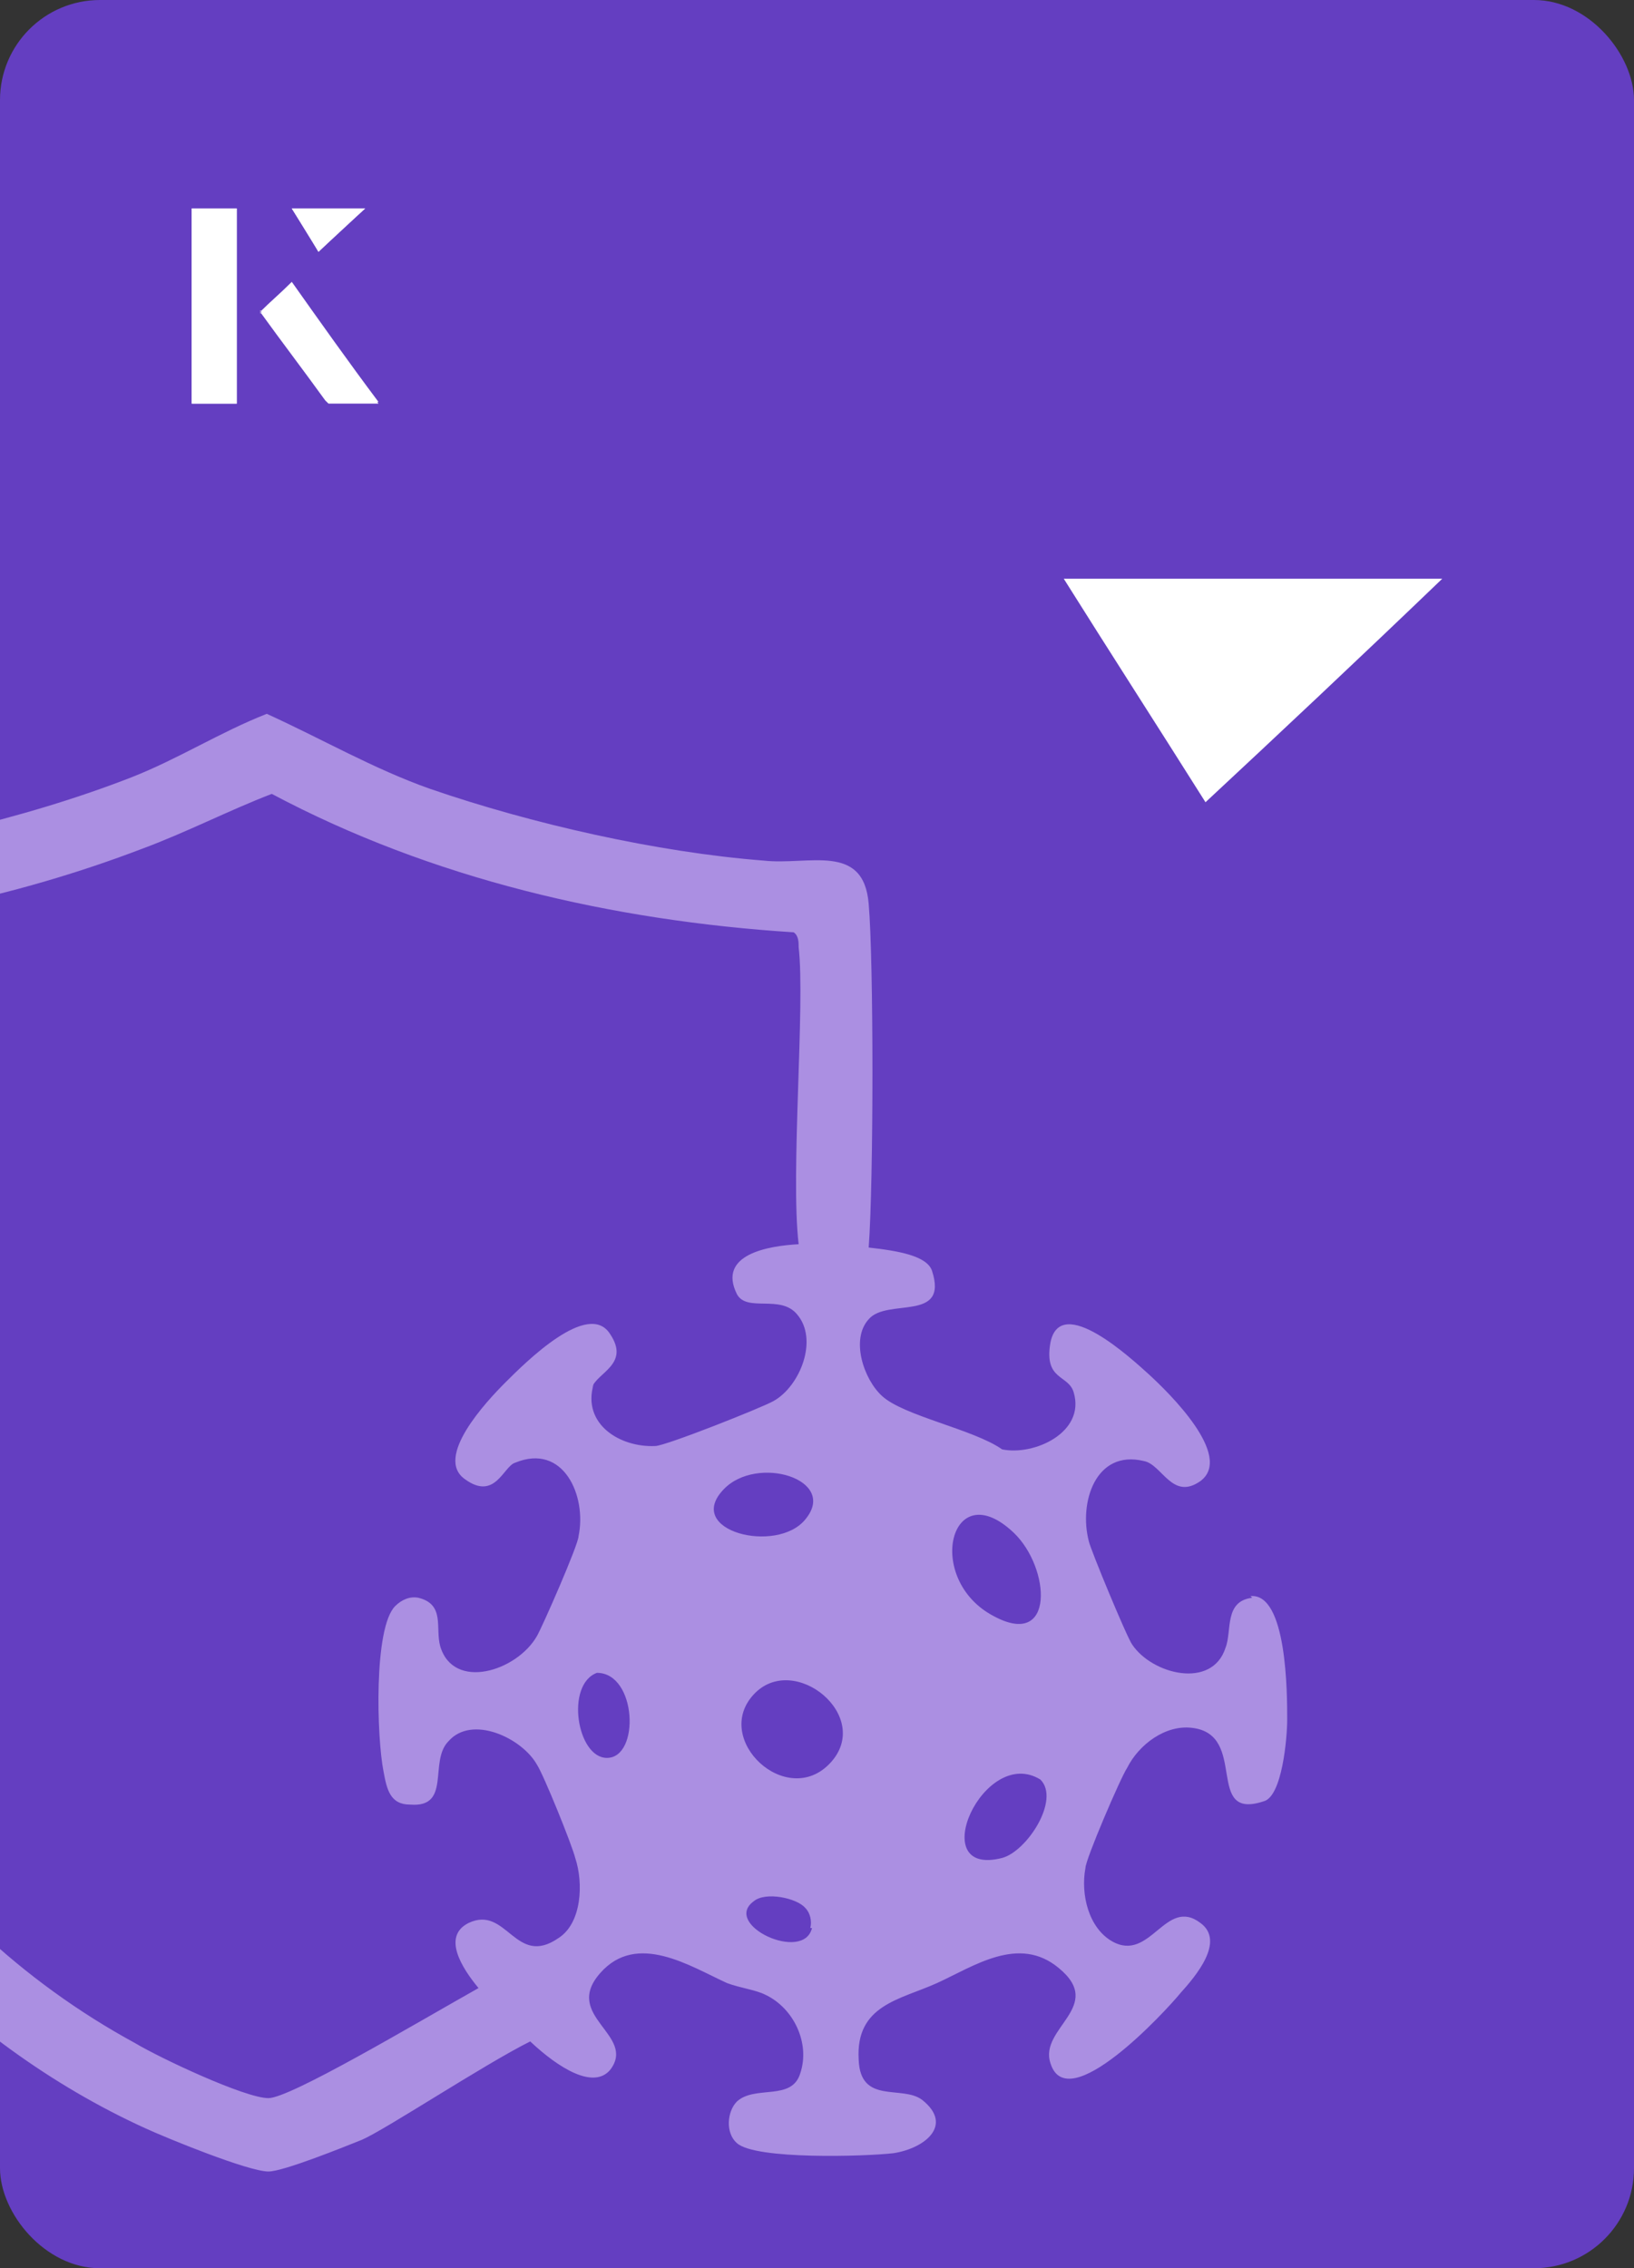 <?xml version="1.0" encoding="UTF-8"?>
<svg id="Layer_1" data-name="Layer 1" xmlns="http://www.w3.org/2000/svg" viewBox="0 0 98 136">
  <rect x="0" y="0" width="98" height="136" fill="#333333" stroke="none"/>
  <defs>
    <style>
      .cls-1 {
        fill: #ab8fe2;
      }

      .cls-2 {
        fill: #fff;
      }

      .cls-3 {
        fill: #643ec1;
      }
    </style>
  </defs>
  <rect class="cls-3" x="0" y="0" width="98" height="136" rx="6" ry="6" transform="translate(98 136) rotate(-180)"/>
  <g>
    <path class="cls-2" d="M72.3,48.1c-2.9-4.6-5.8-9.1-8.5-13.4h22.7c-5,4.8-9.9,9.4-14.2,13.4Z"/>
    <g>
      <path class="cls-2" d="M14.2,12.5h-2.7v11.7h2.7v-11.7ZM15.6,18.7c1.3,1.8,2.6,3.5,3.9,5.3,0,0,.2.2.2.2,1,0,1.9,0,3,0-1.8-2.5-3.5-4.8-5.2-7.2-.7.6-1.3,1.2-1.9,1.8ZM19.1,15.1c.8-.8,1.8-1.7,2.8-2.6h-4.4c.5.8,1.1,1.7,1.6,2.6Z"/>
      <path class="cls-2" d="M14.2,12.5v11.7h-2.7v-11.7h2.7Z"/>
      <path class="cls-2" d="M15.6,18.7c.6-.6,1.2-1.1,1.9-1.8,1.7,2.4,3.4,4.8,5.2,7.2-1.1,0-2,0-3,0,0,0-.2,0-.2-.2-1.3-1.8-2.6-3.5-3.9-5.3Z"/>
      <polygon class="cls-2" points="19.1 15.1 17.5 12.5 21.9 12.5 19.1 15.1"/>
    </g>
  </g>
  <path class="cls-1" d="M75.1,95.8c-1.7.2-1.2,2-1.6,3-.8,2.5-4.4,1.6-5.6-.2-.3-.4-2.5-5.7-2.6-6.2-.6-2.3.4-5.5,3.3-4.8,1.1.2,1.7,2.4,3.4,1.2,2-1.5-1.9-5.3-3.1-6.4-1-.9-5.3-4.9-5.9-1.9-.4,2.3,1.1,1.9,1.4,3,.7,2.4-2.4,3.8-4.3,3.4-1.7-1.2-5.9-2-7.2-3.2-1.1-1-1.9-3.4-.8-4.6,1.1-1.3,4.8.2,3.8-2.9-.3-.9-2-1.2-3.8-1.4.3-4,.3-17.2,0-20.6-.3-3.7-3.6-2.3-6.3-2.6-6.4-.5-13.9-2.2-20-4.3-3.4-1.2-6.5-3-9.8-4.5-2.8,1.1-5.3,2.7-8.1,3.8-6.4,2.5-14.6,4.4-21.4,5-2.2.2-5.2-.8-6.5,1.4.8,15.8-2.5,32.9,3.4,47.9,4.5,11.5,14.1,21.6,25.3,26.7,1.3.6,6.2,2.6,7.4,2.6.9,0,4.6-1.5,5.6-1.9,1.4-.6,7.3-4.5,10.1-5.9,1.7,1.6,3.8,2.9,4.8,1.7,1.6-2.1-2.9-3.2-.6-5.8,2.2-2.5,5.4-.4,7.6.6.8.3,1.7.4,2.3.7,1.7.8,2.7,2.9,2.1,4.7-.5,1.7-2.7.7-3.8,1.7-.6.6-.7,1.9,0,2.5,1.1,1,7.7.8,9.4.6,1.9-.3,3.6-1.7,1.7-3.2-1.2-.9-3.7.3-3.8-2.4-.2-3.3,2.5-3.6,4.7-4.6,2.2-1,4.9-2.9,7.3-.9,2.8,2.3-1.2,3.6-.5,5.7,1,3.3,6.9-3.1,7.8-4.2.9-1,2.7-3.1,1.2-4.2-2.1-1.6-3,2.4-5.3,1.1-1.4-.8-1.9-2.8-1.6-4.4,0-.5,2.1-5.4,2.5-6,.7-1.4,2.3-2.6,3.9-2.4,3.4.4.7,5.6,4.3,4.4,1.1-.3,1.4-3.8,1.4-4.9,0-1.5,0-7.6-2.2-7.4ZM36.4,105.4c-1.8,0-2.5-4.4-.6-5.1,2.4,0,2.6,5.1.6,5.1ZM35.5,83.2c.3-.9,2.3-1.4,1.1-3.2-1.3-2.1-5.1,1.7-6.3,2.9-1.1,1.1-4.3,4.5-2.4,5.8,1.8,1.3,2.3-.8,3-1,2.9-1.2,4.3,2,3.8,4.4,0,.5-2.2,5.5-2.5,6-1.2,2.1-5,3.3-5.8.6-.3-1.1.3-2.5-1.3-2.9-.5-.1-1,.1-1.4.5-1.3,1.3-1.1,7.9-.7,9.9.2,1.1.4,2,1.6,2,2.5.2,1.1-2.6,2.3-3.8,1.4-1.6,4.4-.2,5.3,1.4.4.6,2.1,4.8,2.3,5.6.5,1.5.4,3.9-1,4.8-2.6,1.8-3.1-2-5.4-.9-1.6.8-.4,2.7.6,3.9-3.9,2.2-11.3,6.6-12.6,6.6-1.4,0-6.5-2.4-8-3.3-13.6-7.4-22.4-21.3-23.8-36.7v-30c8.1-.2,16.6-2,24.2-4.9,2.7-1,5.2-2.3,7.8-3.3,9.6,5.1,20.4,7.6,31.3,8.3.3.2.3.6.3.9.4,3.4-.5,13.6,0,17.8-1.8.1-4.9.6-3.7,3,.6,1.1,2.6,0,3.6,1.2,1.3,1.5.2,4.3-1.4,5.2-.7.4-6.5,2.7-7.1,2.7-2.1.1-4.4-1.3-3.7-3.7ZM43.4,89.3c2-2.1,6.9-.6,4.9,1.8-1.7,2.1-7.3.7-4.9-1.8ZM48.7,115.6c-.5,2.1-5.4-.2-3.5-1.6.7-.6,2.6-.2,3.1.4.3.3.4.8.3,1.2ZM49.8,105.7c-2.6,2.8-7.1-1.4-4.6-4.1,2.4-2.6,7.2,1.3,4.6,4.1ZM60.8,91.9c2.2,2.1,2.5,7-1.2,5-4.2-2.2-2.6-8.6,1.2-5ZM60.1,111.4c-4.7,1.2-1.1-6.8,2.3-4.7,1.2,1.2-.8,4.3-2.3,4.7Z"/>
</svg>